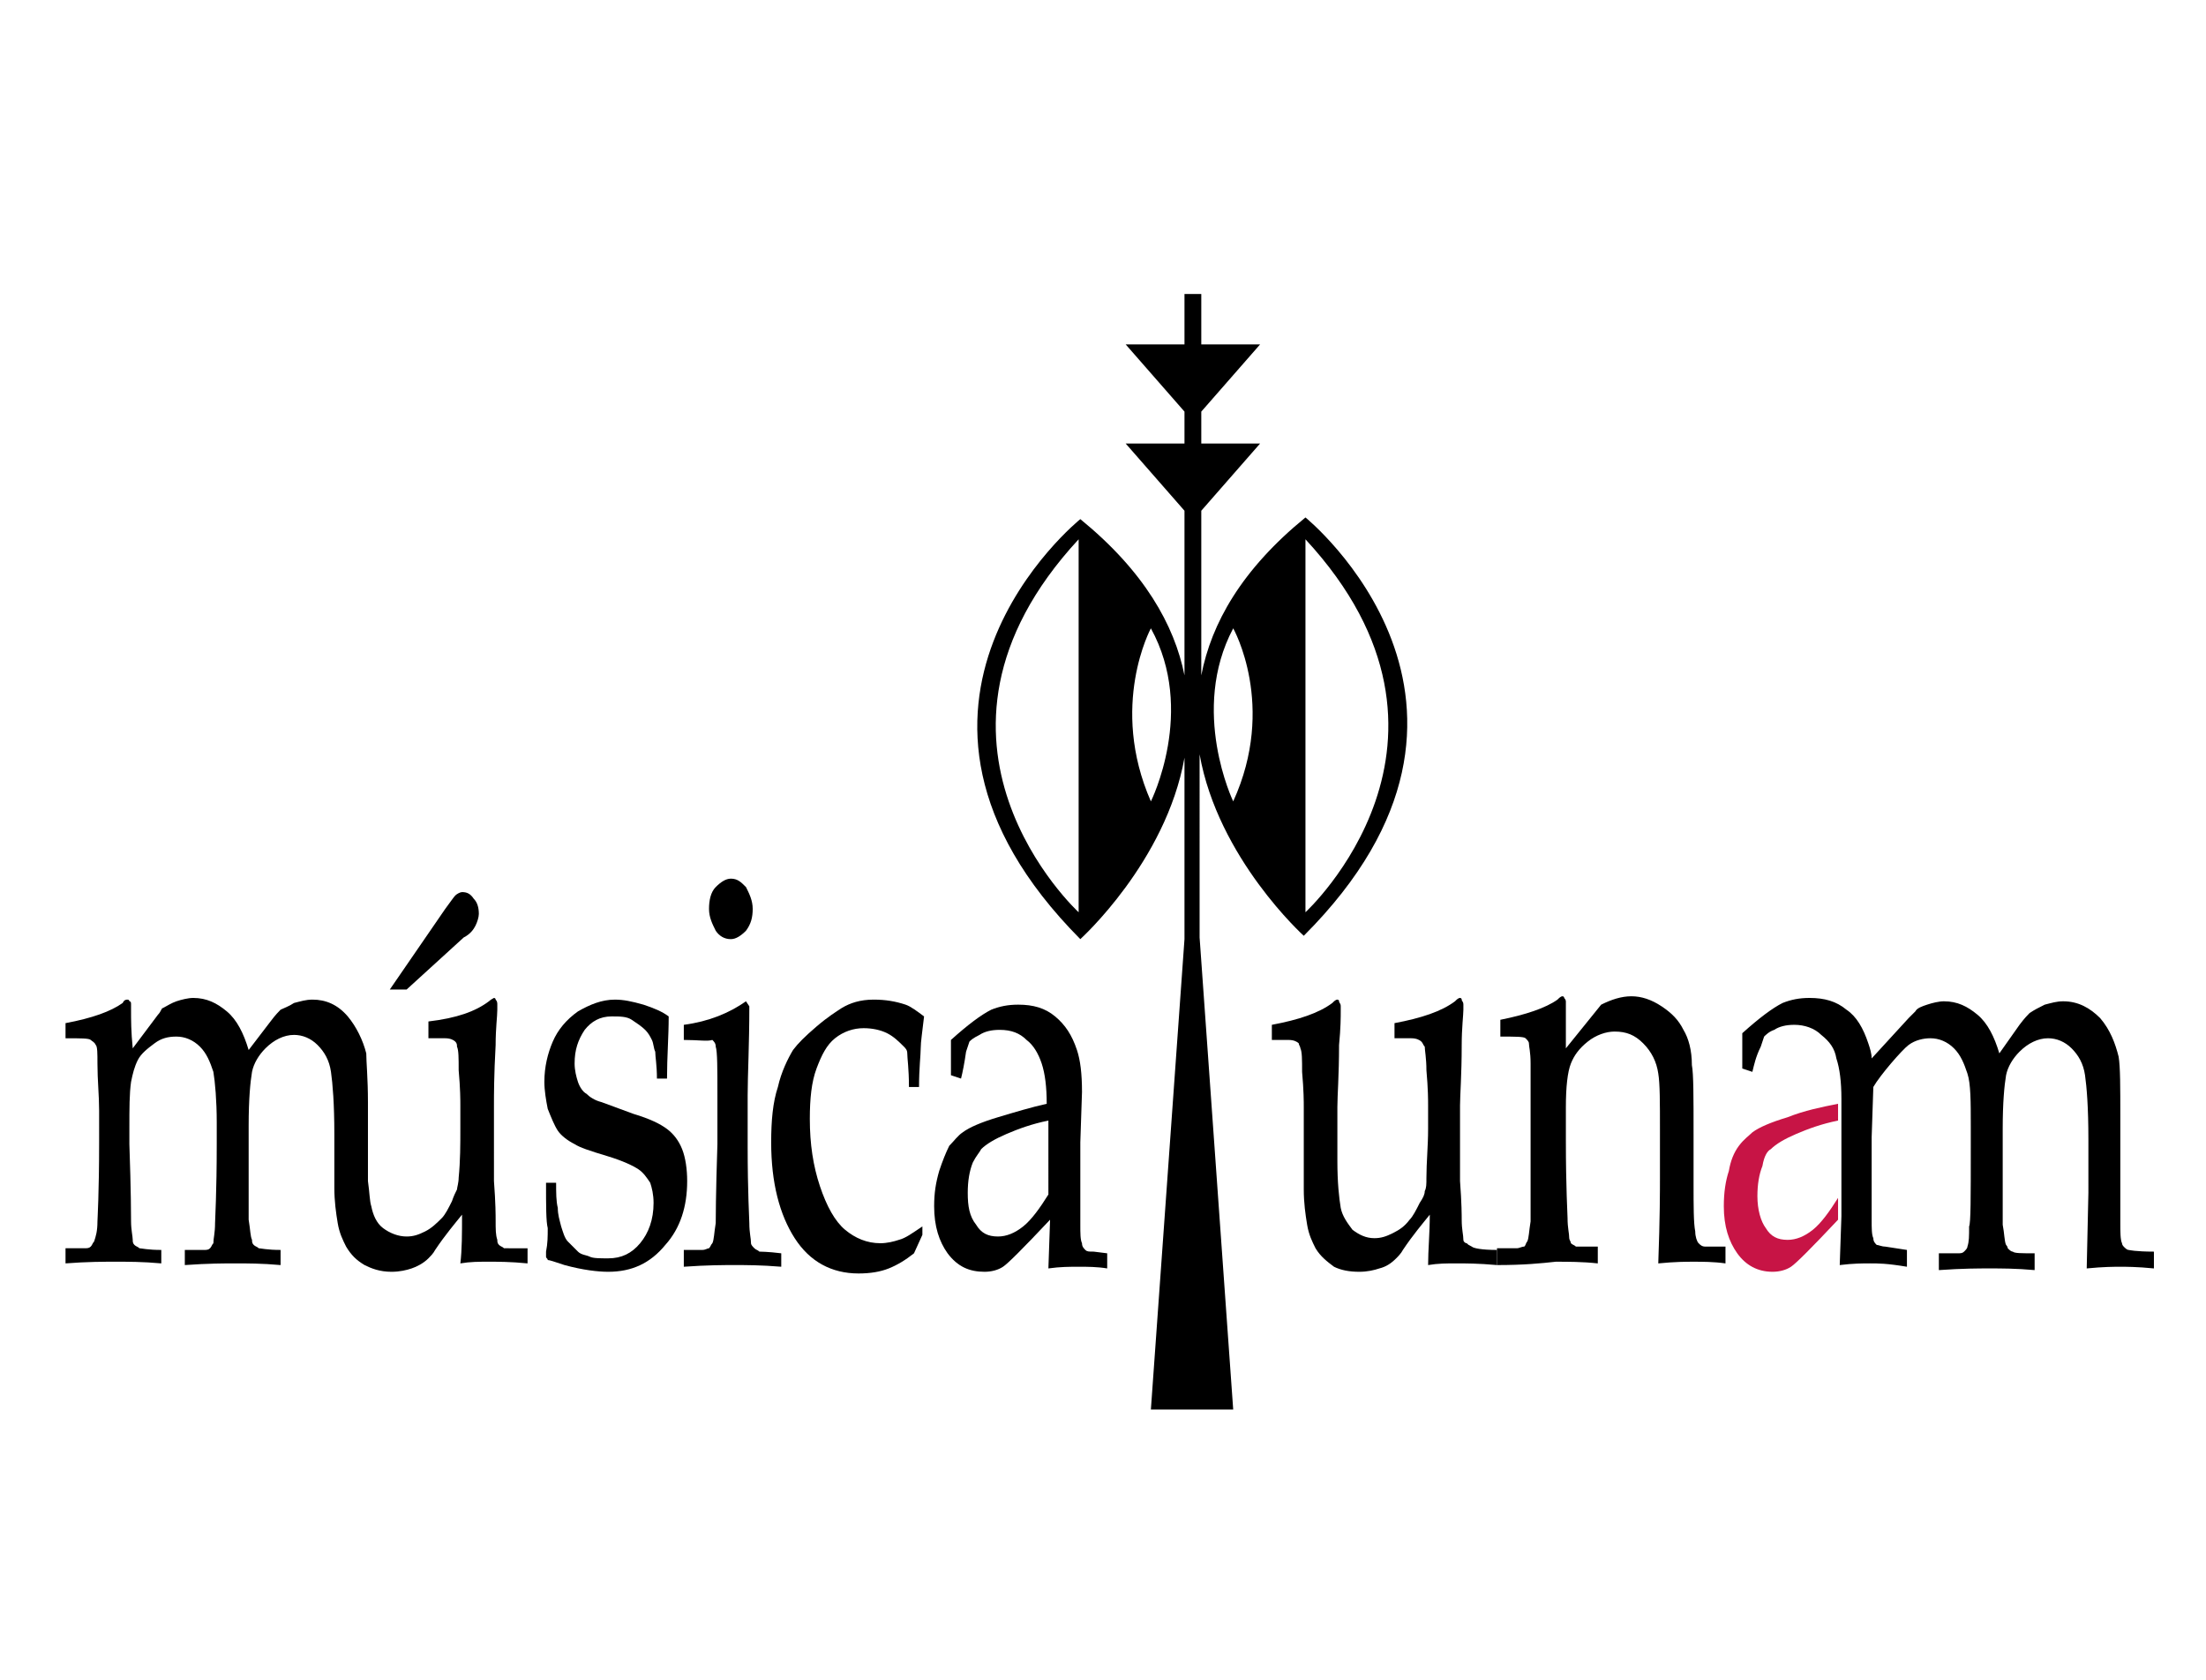 <?xml version="1.0" encoding="utf-8"?>
<!-- Generator: Adobe Illustrator 24.3.0, SVG Export Plug-In . SVG Version: 6.00 Build 0)  -->
<svg version="1.1" id="Layer_1" xmlns="http://www.w3.org/2000/svg" xmlns:xlink="http://www.w3.org/1999/xlink" x="0px" y="0px"
	 viewBox="0 0 131.3 100" style="enable-background:new 0 0 131.3 100;" xml:space="preserve">
<style type="text/css">
	.logo_siteName_st0{clip-path:url(#SVGID_2_);}
	.logo_siteName_st1{clip-path:url(#SVGID_4_);}
	.siteName_st2{clip-path:url(#SVGID_6_);}
	.siteName_st3{clip-path:url(#SVGID_8_);}
	.siteName_st4{clip-path:url(#SVGID_10_);}
	.st5{clip-path:url(#SVGID_12_);}
	.st6{clip-path:url(#SVGID_14_);}
	.st7{clip-path:url(#SVGID_16_);}
	.st8{clip-path:url(#SVGID_18_);fill:#C71445;}
	.st9{clip-path:url(#SVGID_20_);}
	.logo_siteName_st10{clip-path:url(#SVGID_22_);}
	.logo_siteName_st11{clip-path:url(#SVGID_24_);}
</style>
<g>
	<defs>
		<rect id="SVGID_1_" x="-11.7" y="4.2" width="155.2" height="93"/>
	</defs>
	<clipPath id="SVGID_2_">
		<use xlink:href="#SVGID_1_"  style="overflow:visible;"/>
	</clipPath>
	<g class="logo_siteName_st0">
		<g>
			<defs>
				<rect id="SVGID_3_" x="-11.7" y="4.2" width="155.2" height="93"/>
			</defs>
			<clipPath id="SVGID_4_">
				<use xlink:href="#SVGID_3_"  style="overflow:visible;"/>
			</clipPath>
			<path class="logo_siteName_st1" d="M77.7,30.8c-3.8,3.1-5.6,6.3-6.2,9.4v-9.8l3.5-4h-3.5v-1.9l3.5-4h-3.5v-3h-0.2h-0.6h-0.2v3H67l3.5,4v1.9H67
				l3.5,4v9.8c-0.6-3-2.4-6.2-6.2-9.3c0,0-13.8,11.1,0,25c0,0,5.1-4.6,6.2-10.8v10.8l-2,28h4.9l-2-28.1V44.9
				c1.1,6.2,6.2,10.8,6.2,10.8C91.4,41.9,77.7,30.8,77.7,30.8 M64.2,54.3c0,0-11.1-10.2,0-22.2V54.3z M68.5,47.7
				c-2.5-5.7,0-10.3,0-10.3C71.2,42.3,68.5,47.7,68.5,47.7 M73.4,47.7c0,0-2.6-5.4,0-10.3C73.4,37.4,76,42,73.4,47.7 M77.7,54.3
				V32.1C88.8,44.1,77.7,54.3,77.7,54.3"/>
		</g>
	</g>
	<g class="logo_siteName_st0">
		<g>
			<defs>
				<rect id="SVGID_5_" x="-11.7" y="4.2" width="155.2" height="93"/>
			</defs>
			<clipPath id="SVGID_6_">
				<use xlink:href="#SVGID_5_"  style="overflow:visible;"/>
			</clipPath>
			<path class="siteName_st2" d="M24.2,58.9h-1l3.3-4.8c0.3-0.4,0.5-0.7,0.6-0.8s0.3-0.2,0.4-0.2c0.3,0,0.5,0.1,0.7,0.4
				c0.2,0.2,0.3,0.5,0.3,0.9c0,0.2-0.1,0.5-0.2,0.7s-0.3,0.5-0.7,0.7L24.2,58.9z"/>
		</g>
	</g>
	<g class="logo_siteName_st0">
		<g>
			<defs>
				<rect id="SVGID_7_" x="-11.7" y="4.2" width="155.2" height="93"/>
			</defs>
			<clipPath id="SVGID_8_">
				<use xlink:href="#SVGID_7_"  style="overflow:visible;"/>
			</clipPath>
			<path class="siteName_st3" d="M30,74.3c-0.1-0.1-0.2-0.1-0.3-0.2c-0.1-0.1-0.1-0.2-0.1-0.3c-0.1-0.3-0.1-0.6-0.1-1.2c0-0.2,0-1-0.1-2.3V68
				v-2.2c0-0.6,0-1.8,0.1-3.6c0-1,0.1-1.7,0.1-2.1c0-0.1,0-0.3,0-0.3c0-0.1,0-0.2-0.1-0.3c0-0.1-0.1-0.1-0.1-0.1s-0.2,0.1-0.3,0.2
				c-0.8,0.6-1.9,1-3.6,1.2v1c0.2,0,0.6,0,1,0c0.3,0,0.5,0.1,0.6,0.2s0.1,0.2,0.1,0.3c0.1,0.2,0.1,0.7,0.1,1.4
				c0.1,1.1,0.1,1.8,0.1,2.1v1.4c0,0.9,0,1.9-0.1,2.9c0,0.3-0.1,0.6-0.1,0.7c-0.1,0.2-0.2,0.4-0.3,0.7c-0.2,0.4-0.4,0.8-0.6,1
				c-0.3,0.3-0.6,0.6-1,0.8c-0.4,0.2-0.7,0.3-1.1,0.3c-0.5,0-1-0.2-1.4-0.5s-0.6-0.8-0.7-1.3C22,71.5,22,71,21.9,70.3v-1.4v-3.1
				c0,0,0-0.1,0-0.2c0-1.4-0.1-2.4-0.1-2.9c-0.2-0.8-0.6-1.6-1.1-2.2c-0.6-0.7-1.3-1-2.1-1c-0.4,0-0.7,0.1-1.1,0.2
				c-0.3,0.2-0.6,0.3-0.8,0.4c-0.1,0.1-0.3,0.3-0.6,0.7l-1.3,1.7c-0.3-1-0.7-1.8-1.3-2.3s-1.2-0.8-2-0.8c-0.3,0-0.7,0.1-1,0.2
				S9.9,59.9,9.7,60c-0.1,0-0.1,0.2-0.3,0.4l-1.5,2c-0.1-1-0.1-1.7-0.1-2.3c0-0.1,0-0.2,0-0.3c0-0.1,0-0.2-0.1-0.2
				c0-0.1-0.1-0.1-0.1-0.1c-0.1,0-0.2,0-0.3,0.2c-0.7,0.5-1.8,0.9-3.4,1.2v0.9c0.9,0,1.4,0,1.5,0.1C5.5,62,5.6,62,5.7,62.2
				c0.1,0.1,0.1,0.5,0.1,1.1c0,1,0.1,1.9,0.1,2.8V68c0,3-0.1,4.6-0.1,4.7c0,0.6-0.1,0.9-0.2,1.2c-0.1,0.1-0.1,0.2-0.2,0.3
				c-0.1,0.1-0.2,0.1-0.4,0.1H3.9v0.9c1.3-0.1,2.3-0.1,3-0.1s1.6,0,2.7,0.1v-0.8c-0.8,0-1.2-0.1-1.3-0.1c-0.1-0.1-0.2-0.1-0.3-0.2
				c-0.1-0.1-0.1-0.2-0.1-0.3c0-0.2-0.1-0.6-0.1-1.1c0-0.2,0-1.8-0.1-4.6v-1c0-1.1,0-2,0.1-2.7c0.1-0.5,0.2-0.9,0.4-1.3
				c0.2-0.4,0.6-0.7,1-1c0.4-0.3,0.8-0.4,1.3-0.4c0.5,0,1,0.2,1.4,0.6s0.6,0.9,0.8,1.5c0.1,0.6,0.2,1.7,0.2,3v1.3
				c0,2.9-0.1,4.5-0.1,4.7c0,0.6-0.1,0.9-0.1,1.2c-0.1,0.1-0.1,0.2-0.2,0.3c-0.1,0.1-0.2,0.1-0.4,0.1H11v0.9c1.4-0.1,2.4-0.1,3-0.1
				c0.7,0,1.6,0,2.7,0.1v-0.9c-0.8,0-1.2-0.1-1.3-0.1c-0.1-0.1-0.2-0.1-0.3-0.2S15,73.9,15,73.8c-0.1-0.2-0.1-0.6-0.2-1.2
				c0-0.2,0-1,0-2.3v-2.2V67c0-1.6,0.1-2.6,0.2-3.2c0.1-0.5,0.4-1,0.8-1.4c0.5-0.5,1.1-0.8,1.7-0.8c0.5,0,1,0.2,1.4,0.6
				s0.7,0.9,0.8,1.6s0.2,1.9,0.2,3.7v0.6v0.5c0,0.3,0,0.6,0,1c0,0.3,0,0.7,0,1.1c0,0.8,0.1,1.5,0.2,2.1s0.3,1,0.5,1.4
				c0.3,0.5,0.6,0.8,1.1,1.1c0.4,0.2,0.9,0.4,1.6,0.4c0.5,0,0.9-0.1,1.2-0.2c0.3-0.1,0.7-0.3,1-0.6c0.1-0.1,0.3-0.3,0.4-0.5
				c0.6-0.9,1.2-1.6,1.6-2.1c0,1.1,0,2.1-0.1,2.9c0.6-0.1,1.1-0.1,1.7-0.1c0.5,0,1.3,0,2.3,0.1v-0.9C30.5,74.3,30,74.3,30,74.3"/>
		</g>
	</g>
	<g class="logo_siteName_st0">
		<g>
			<defs>
				<rect id="SVGID_9_" x="-11.7" y="4.2" width="155.2" height="93"/>
			</defs>
			<clipPath id="SVGID_10_">
				<use xlink:href="#SVGID_9_"  style="overflow:visible;"/>
			</clipPath>
			<path class="siteName_st4" d="M32.5,70.4h0.6c0,0.6,0,1.1,0.1,1.5c0,0.4,0.1,0.7,0.2,1.1c0.1,0.3,0.2,0.7,0.4,0.9c0.2,0.2,0.4,0.4,0.6,0.6
				s0.5,0.2,0.7,0.3c0.2,0.1,0.6,0.1,1.1,0.1c0.8,0,1.4-0.3,1.9-0.9s0.8-1.4,0.8-2.4c0-0.5-0.1-0.9-0.2-1.2
				c-0.2-0.3-0.4-0.6-0.7-0.8c-0.3-0.2-0.9-0.5-1.9-0.8s-1.6-0.5-1.9-0.7c-0.4-0.2-0.8-0.5-1-0.8s-0.4-0.8-0.6-1.3
				c-0.1-0.5-0.2-1.1-0.2-1.6c0-0.9,0.2-1.7,0.5-2.4c0.3-0.7,0.8-1.3,1.5-1.8c0.7-0.4,1.4-0.7,2.2-0.7c0.5,0,1,0.1,1.7,0.3
				c0.6,0.2,1.1,0.4,1.5,0.7c0,1.2-0.1,2.4-0.1,3.7h-0.6c0-0.8-0.1-1.3-0.1-1.6c-0.1-0.2-0.1-0.5-0.2-0.7c-0.1-0.2-0.2-0.4-0.4-0.6
				s-0.5-0.4-0.8-0.6s-0.7-0.2-1.2-0.2c-0.7,0-1.2,0.3-1.6,0.8c-0.4,0.6-0.6,1.2-0.6,2c0,0.4,0.1,0.8,0.2,1.1
				c0.1,0.3,0.3,0.6,0.5,0.7c0.2,0.2,0.5,0.4,0.9,0.5l1.9,0.7c1,0.3,1.6,0.6,2,0.9s0.7,0.7,0.9,1.2s0.3,1.2,0.3,1.9
				c0,1.5-0.4,2.8-1.3,3.8c-0.9,1.1-2,1.6-3.4,1.6c-0.6,0-1.5-0.1-2.6-0.4c-0.6-0.2-0.9-0.3-1-0.3c0-0.1-0.1-0.1-0.1-0.2
				s0-0.2,0-0.3c0.1-0.5,0.1-0.9,0.1-1.4C32.5,72.7,32.5,71.8,32.5,70.4"/>
		</g>
	</g>
	<g class="logo_siteName_st0">
		<g>
			<defs>
				<rect id="SVGID_11_" x="-11.7" y="4.2" width="155.2" height="93"/>
			</defs>
			<clipPath id="SVGID_12_">
				<use xlink:href="#SVGID_11_"  style="overflow:visible;"/>
			</clipPath>
			<path class="st5" d="M40.7,61.9V61c1.5-0.2,2.7-0.7,3.7-1.4l0.2,0.3c0,2.3-0.1,4.1-0.1,5.3v3c0,2.8,0.1,4.4,0.1,4.6
				c0,0.6,0.1,0.9,0.1,1.2c0,0.1,0.1,0.2,0.2,0.3c0.1,0.1,0.2,0.1,0.3,0.2c0,0,0.5,0,1.3,0.1v0.8c-1.2-0.1-2.1-0.1-2.8-0.1
				c-0.6,0-1.6,0-3,0.1v-1h1.1c0.2,0,0.3-0.1,0.4-0.1c0.1-0.1,0.1-0.2,0.2-0.3c0.1-0.2,0.1-0.6,0.2-1.2c0-0.1,0-1.7,0.1-4.7v-2.9
				c0-1.6,0-2.6-0.1-2.9c0-0.2-0.1-0.3-0.2-0.4C42.1,62,41.6,61.9,40.7,61.9 M43.5,52.3c0.4,0,0.6,0.2,0.9,0.5
				c0.2,0.4,0.4,0.8,0.4,1.3s-0.1,0.9-0.4,1.3c-0.3,0.3-0.6,0.5-0.9,0.5c-0.4,0-0.7-0.2-0.9-0.5c-0.2-0.4-0.4-0.8-0.4-1.3
				s0.1-1,0.4-1.3C42.9,52.5,43.2,52.3,43.5,52.3"/>
		</g>
	</g>
	<g class="logo_siteName_st0">
		<g>
			<defs>
				<rect id="SVGID_13_" x="-11.7" y="4.2" width="155.2" height="93"/>
			</defs>
			<clipPath id="SVGID_14_">
				<use xlink:href="#SVGID_13_"  style="overflow:visible;"/>
			</clipPath>
			<path class="st6" d="M54.9,73.5l-0.5,1.1c-0.5,0.4-1,0.7-1.5,0.9c-0.5,0.2-1.1,0.3-1.8,0.3c-1.6,0-2.9-0.7-3.8-2.1
				c-0.9-1.4-1.4-3.3-1.4-5.7c0-1.3,0.1-2.4,0.4-3.3c0.2-0.9,0.6-1.7,0.9-2.2c0.3-0.4,0.7-0.8,1.4-1.4s1.2-0.9,1.5-1.1
				c0.5-0.3,1.1-0.5,1.9-0.5c0.7,0,1.3,0.1,1.9,0.3c0.3,0.1,0.7,0.4,1.1,0.7c-0.1,0.9-0.2,1.5-0.2,1.9s-0.1,1.2-0.1,2.3h-0.6
				c0-1.1-0.1-1.7-0.1-2c0-0.2-0.1-0.3-0.2-0.4c-0.3-0.3-0.6-0.6-1-0.8c-0.4-0.2-0.9-0.3-1.4-0.3c-0.6,0-1.2,0.2-1.7,0.6
				s-0.8,1-1.1,1.8s-0.4,1.8-0.4,3c0,1.5,0.2,2.8,0.6,4c0.4,1.2,0.9,2.1,1.5,2.6s1.3,0.8,2.1,0.8c0.4,0,0.8-0.1,1.1-0.2
				c0.4-0.1,0.8-0.4,1.4-0.8V73.5z"/>
		</g>
	</g>
	<g class="logo_siteName_st0">
		<g>
			<defs>
				<rect id="SVGID_15_" x="-11.7" y="4.2" width="155.2" height="93"/>
			</defs>
			<clipPath id="SVGID_16_">
				<use xlink:href="#SVGID_15_"  style="overflow:visible;"/>
			</clipPath>
			<path class="st7" d="M57.2,64.2L56.6,64c0-0.2,0-0.6,0-1c0-0.5,0-0.8,0-1.1c1-0.9,1.8-1.5,2.4-1.8c0.5-0.2,1-0.3,1.6-0.3
				c0.9,0,1.6,0.2,2.2,0.7c0.6,0.5,1,1.1,1.3,2c0.2,0.6,0.3,1.4,0.3,2.5l-0.1,3v4.9c0,0.5,0,0.9,0.1,1.1c0,0.2,0.1,0.3,0.2,0.4
				s0.2,0.1,0.5,0.1l0.8,0.1v0.9c-0.6-0.1-1.2-0.1-1.7-0.1s-1.1,0-1.8,0.1l0.1-2.9c-1.6,1.7-2.5,2.6-2.8,2.8
				c-0.3,0.2-0.7,0.3-1.1,0.3c-0.9,0-1.6-0.3-2.2-1.1c-0.5-0.7-0.8-1.6-0.8-2.8c0-0.8,0.1-1.4,0.3-2.1c0.2-0.6,0.4-1.1,0.6-1.5
				c0.3-0.3,0.5-0.6,0.8-0.8c0.4-0.3,1.1-0.6,2.1-0.9s2-0.6,2.9-0.8c0-1-0.1-1.8-0.3-2.4s-0.5-1.1-0.9-1.4c-0.4-0.4-0.9-0.6-1.6-0.6
				c-0.5,0-0.9,0.1-1.2,0.3c-0.4,0.2-0.5,0.3-0.6,0.4l-0.2,0.6C57.4,63.3,57.3,63.8,57.2,64.2 M62.4,66.7c-1,0.2-1.8,0.5-2.5,0.8
				s-1.2,0.6-1.5,0.9c-0.1,0.2-0.3,0.4-0.5,0.8c-0.2,0.5-0.3,1.1-0.3,1.8c0,0.8,0.1,1.4,0.5,1.9c0.3,0.5,0.7,0.7,1.3,0.7
				c0.5,0,1-0.2,1.5-0.6s1-1.1,1.5-1.9V66.7L62.4,66.7z"/>
		</g>
	</g>
	<g class="logo_siteName_st0">
		<g>
			<defs>
				<rect id="SVGID_17_" x="-11.7" y="4.2" width="155.2" height="93"/>
			</defs>
			<clipPath id="SVGID_18_">
				<use xlink:href="#SVGID_17_"  style="overflow:visible;"/>
			</clipPath>
			<path class="st8" d="M105.4,68.4c0.3-0.3,0.8-0.6,1.5-0.9s1.5-0.6,2.5-0.8v-1c-1,0.2-2,0.4-3,0.8c-1,0.3-1.7,0.6-2.1,0.9
				c-0.2,0.2-0.5,0.4-0.8,0.8s-0.5,0.9-0.6,1.5c-0.2,0.6-0.3,1.3-0.3,2.1c0,1.2,0.3,2.1,0.8,2.8c0.5,0.7,1.2,1.1,2.1,1.1
				c0.4,0,0.8-0.1,1.1-0.3c0.3-0.2,1.2-1.1,2.8-2.8v-1.3c-0.5,0.8-1,1.5-1.5,1.9s-1,0.6-1.5,0.6c-0.6,0-1-0.2-1.3-0.7
				c-0.3-0.4-0.5-1.1-0.5-1.9c0-0.7,0.1-1.3,0.3-1.8C105,68.8,105.2,68.5,105.4,68.4"/>
		</g>
	</g>
	<g class="logo_siteName_st0">
		<g>
			<defs>
				<rect id="SVGID_19_" x="-11.7" y="4.2" width="155.2" height="93"/>
			</defs>
			<clipPath id="SVGID_20_">
				<use xlink:href="#SVGID_19_"  style="overflow:visible;"/>
			</clipPath>
			<path class="st9" d="M126.7,74.4c-0.1,0-0.2-0.1-0.3-0.2c-0.1-0.1-0.1-0.2-0.1-0.2c-0.1-0.2-0.1-0.7-0.1-1.2c0-0.2,0-1,0-2.3
				v-2.3v-1.7c0-1.8,0-3-0.1-3.6c-0.2-0.8-0.5-1.6-1.1-2.3c-0.6-0.6-1.3-1-2.2-1c-0.4,0-0.7,0.1-1.1,0.2c-0.4,0.2-0.6,0.3-0.9,0.5
				c-0.1,0.1-0.3,0.3-0.6,0.7l-1.2,1.7c-0.3-1-0.7-1.8-1.3-2.3c-0.6-0.5-1.2-0.8-2-0.8c-0.3,0-0.7,0.1-1,0.2s-0.6,0.2-0.7,0.4
				c0,0-0.2,0.2-0.4,0.4l-2.2,2.4c0-0.3-0.1-0.6-0.2-0.9c-0.3-0.9-0.7-1.6-1.3-2c-0.6-0.5-1.3-0.7-2.2-0.7c-0.6,0-1.1,0.1-1.6,0.3
				c-0.6,0.3-1.4,0.9-2.4,1.8c0,0.3,0,0.7,0,1.1s0,0.8,0,1l0.6,0.2c0.1-0.4,0.2-0.9,0.5-1.5l0.2-0.6c0.1-0.1,0.3-0.3,0.6-0.4
				c0.3-0.2,0.7-0.3,1.2-0.3c0.6,0,1.2,0.2,1.6,0.6c0.5,0.4,0.8,0.8,0.9,1.4c0.2,0.6,0.3,1.4,0.3,2.4v1v4.4v1.6l-0.1,2.9
				c0.8-0.1,1.4-0.1,1.8-0.1c0.5,0,1,0,2.2,0.2v-1l-1.3-0.2c-0.2,0-0.4-0.1-0.5-0.1c-0.1-0.1-0.2-0.2-0.2-0.4
				c-0.1-0.2-0.1-0.6-0.1-1.1v-4.9l0.1-3l0,0c0.4-0.7,1.7-2.2,2.1-2.5s0.9-0.4,1.3-0.4c0.5,0,1,0.2,1.4,0.6s0.6,0.9,0.8,1.5
				s0.2,1.7,0.2,3.1v1.3c0,3,0,4.5-0.1,4.7c0,0.6,0,0.9-0.1,1.2c0,0.1-0.1,0.2-0.2,0.3c-0.1,0.1-0.2,0.1-0.4,0.1h-1.1v1
				c1.4-0.1,2.4-0.1,3-0.1c0.7,0,1.6,0,2.7,0.1v-1c-0.8,0-1.2,0-1.3-0.1c-0.1,0-0.2-0.1-0.3-0.2c0-0.1-0.1-0.2-0.1-0.2
				c-0.1-0.2-0.1-0.7-0.2-1.2c0-0.2,0-1,0-2.3v-2.3v-1.1c0-1.6,0.1-2.6,0.2-3.2c0.1-0.5,0.4-1,0.8-1.4c0.5-0.5,1.1-0.8,1.7-0.8
				c0.5,0,1,0.2,1.4,0.6s0.7,0.9,0.8,1.6c0.1,0.7,0.2,1.9,0.2,3.8v1.4V71l-0.1,4.5c1-0.1,1.7-0.1,2-0.1s1,0,2,0.1v-1
				C127.1,74.5,126.7,74.4,126.7,74.4"/>
		</g>
	</g>
	<g class="logo_siteName_st0">
		<g>
			<defs>
				<rect id="SVGID_21_" x="-11.7" y="4.2" width="155.2" height="93"/>
			</defs>
			<clipPath id="SVGID_22_">
				<use xlink:href="#SVGID_21_"  style="overflow:visible;"/>
			</clipPath>
			<path class="logo_siteName_st10" d="M89.1,74.4v0.9c-1.1-0.1-1.9-0.1-2.4-0.1c-0.6,0-1.1,0-1.7,0.1c0-0.9,0.1-1.9,0.1-3c-0.4,0.5-1,1.2-1.6,2.1
				c-0.1,0.2-0.3,0.4-0.4,0.5c-0.3,0.3-0.6,0.5-1,0.6c-0.3,0.1-0.7,0.2-1.2,0.2c-0.6,0-1.1-0.1-1.5-0.3c-0.4-0.3-0.8-0.6-1.1-1.1
				c-0.2-0.4-0.4-0.8-0.5-1.4s-0.2-1.3-0.2-2.1c0-0.4,0-0.7,0-1.1c0-0.3,0-0.7,0-1v-2.8c0-0.3,0-1-0.1-2.1c0-0.7,0-1.2-0.1-1.4
				c0-0.1-0.1-0.2-0.1-0.3c-0.1-0.1-0.3-0.2-0.6-0.2c-0.4,0-0.7,0-1,0V61c1.6-0.3,2.8-0.7,3.6-1.3c0.1-0.1,0.2-0.2,0.3-0.2
				c0,0,0.1,0,0.1,0.1s0.1,0.1,0.1,0.3c0,0.1,0,0.2,0,0.3c0,0.3,0,1-0.1,2c0,1.8-0.1,3-0.1,3.7v3.2c0,1.3,0.1,2.2,0.2,2.8
				c0.1,0.5,0.4,0.9,0.7,1.3c0.4,0.3,0.8,0.5,1.3,0.5c0.4,0,0.7-0.1,1.1-0.3c0.4-0.2,0.7-0.4,1-0.8c0.2-0.2,0.4-0.6,0.6-1
				c0.2-0.3,0.3-0.5,0.3-0.7c0.1-0.2,0.1-0.4,0.1-0.8c0-0.9,0.1-1.9,0.1-2.9v-1.4c0-0.3,0-1-0.1-2.1c0-0.7-0.1-1.2-0.1-1.4
				c-0.1-0.1-0.1-0.2-0.2-0.3c-0.1-0.1-0.3-0.2-0.6-0.2c-0.4,0-0.8,0-1,0v-0.9c1.6-0.3,2.8-0.7,3.6-1.3c0.1-0.1,0.2-0.2,0.3-0.2
				c0,0,0.1,0,0.1,0.1s0.1,0.1,0.1,0.3c0,0.1,0,0.2,0,0.3c0,0.3-0.1,1.1-0.1,2.1c0,1.8-0.1,3-0.1,3.6V68v2.3
				c0.1,1.3,0.1,2.1,0.1,2.3c0,0.6,0.1,0.9,0.1,1.2c0,0.1,0.1,0.2,0.2,0.2c0.1,0.1,0.1,0.1,0.3,0.2C87.7,74.3,88.2,74.4,89.1,74.4"
				/>
		</g>
	</g>
	<g class="logo_siteName_st0">
		<g>
			<defs>
				<rect id="SVGID_23_" x="-11.7" y="4.2" width="155.2" height="93"/>
			</defs>
			<clipPath id="SVGID_24_">
				<use xlink:href="#SVGID_23_"  style="overflow:visible;"/>
			</clipPath>
			<path class="logo_siteName_st11" d="M89.1,75.3v-1h1.2c0.1,0,0.3-0.1,0.4-0.1s0.1-0.2,0.2-0.3c0.1-0.2,0.1-0.6,0.2-1.2c0-0.1,0-1.7,0-4.7v-1.9
				c0-0.9,0-1.8,0-2.8c0-0.7-0.1-1-0.1-1.2c0-0.1-0.1-0.2-0.2-0.3c-0.1-0.1-0.6-0.1-1.5-0.1v-1c1.5-0.3,2.7-0.7,3.4-1.2
				c0.1-0.1,0.2-0.2,0.3-0.2c0,0,0.1,0,0.1,0.1c0,0,0.1,0.1,0.1,0.2s0,0.2,0,0.3c0,0.4,0,1.2,0,2.5l2.1-2.6c0.6-0.3,1.2-0.5,1.8-0.5
				c0.6,0,1.2,0.2,1.8,0.6s1,0.8,1.3,1.4c0.3,0.5,0.5,1.2,0.5,2.1c0.1,0.5,0.1,1.9,0.1,4.1v2.9c0,1.4,0,2.4,0.1,2.9
				c0,0.3,0.1,0.6,0.2,0.7s0.2,0.2,0.4,0.2h1.2v1c-0.7-0.1-1.4-0.1-1.9-0.1c-0.4,0-1.1,0-2.1,0.1c0.1-2.7,0.1-4.4,0.1-5.1v-2.8
				c0-1.7,0-2.8-0.1-3.4c-0.1-0.7-0.4-1.3-0.9-1.8s-1-0.7-1.7-0.7c-0.5,0-1.1,0.2-1.6,0.6s-0.8,0.8-1,1.3s-0.3,1.4-0.3,2.6v2
				c0,2.8,0.1,4.4,0.1,4.6c0,0.6,0.1,0.9,0.1,1.2c0,0.1,0.1,0.2,0.1,0.3c0.1,0.1,0.2,0.1,0.3,0.2c0,0,0.5,0,1.3,0v1
				c-0.9-0.1-1.8-0.1-2.5-0.1C91.7,75.2,90.7,75.3,89.1,75.3"/>
		</g>
	</g>
</g>
</svg>
